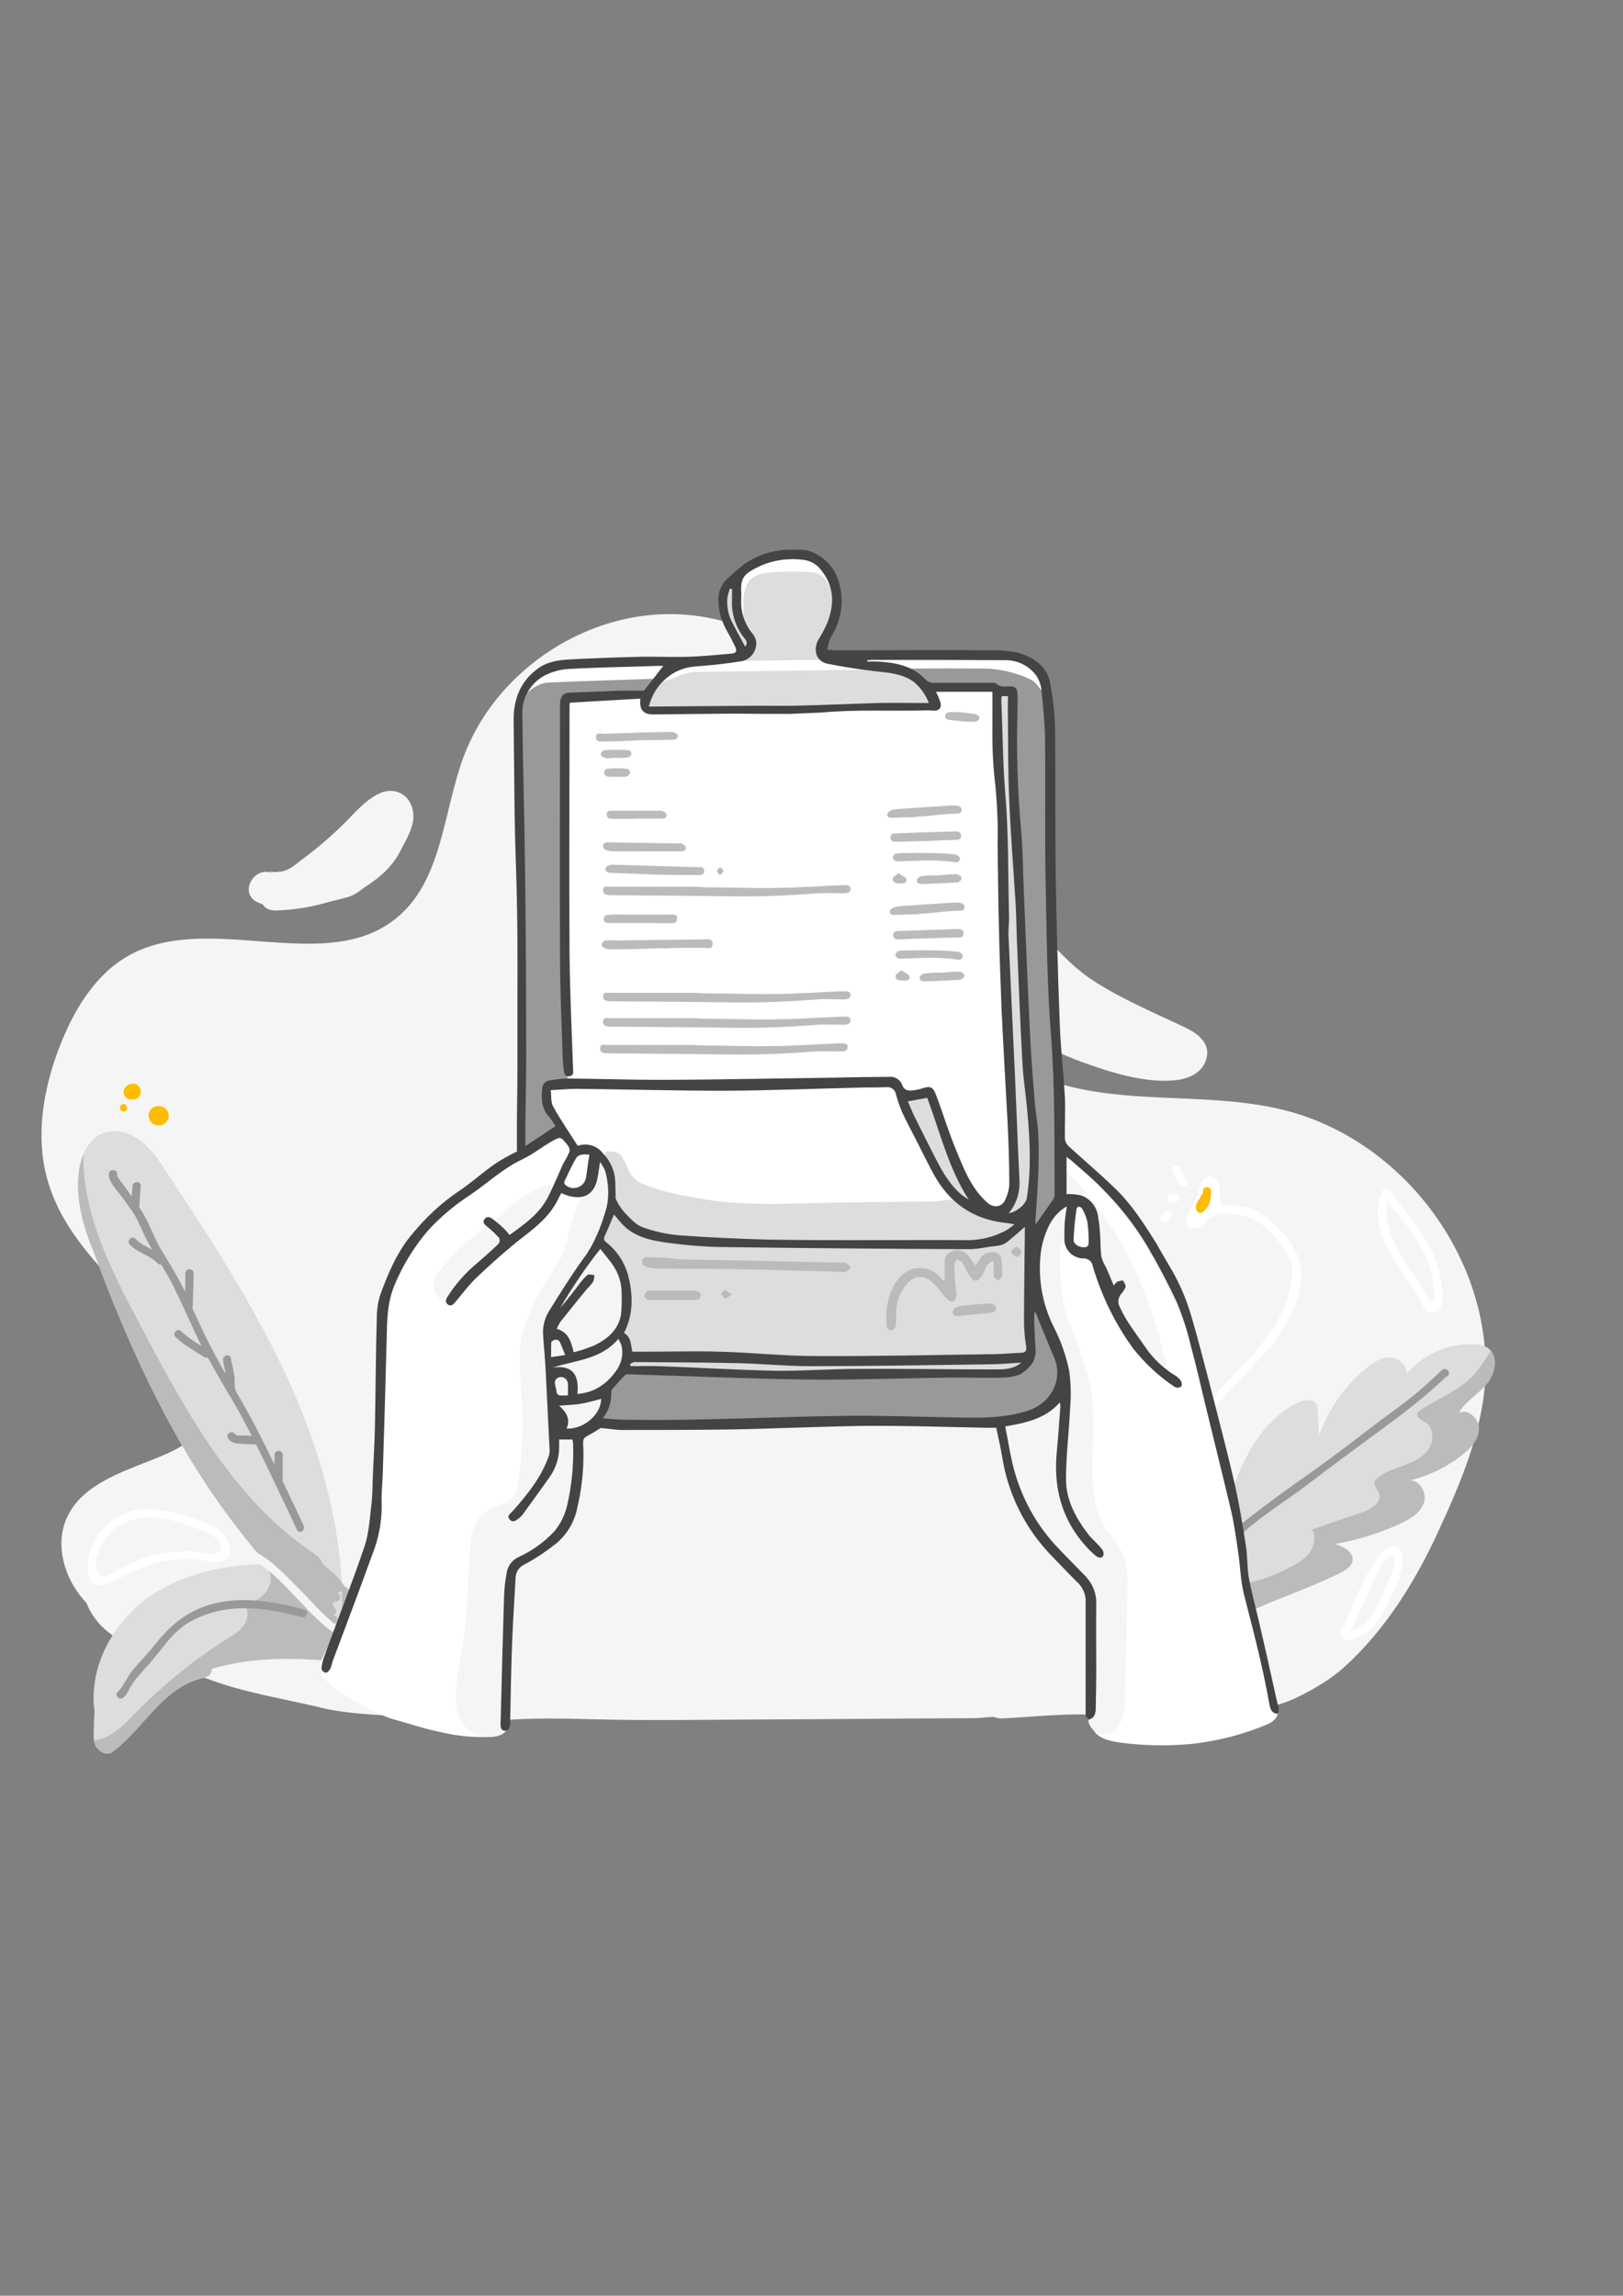 <?xml version="1.0" encoding="utf-8"?>
<!-- Generator: Adobe Illustrator 23.0.4, SVG Export Plug-In . SVG Version: 6.00 Build 0)  -->
<svg version="1.1" id="Layer_1" xmlns="http://www.w3.org/2000/svg" xmlns:xlink="http://www.w3.org/1999/xlink" x="0px" y="0px"
	 viewBox="0 0 595.3 841.9" style="enable-background:new 0 0 595.3 841.9;" xml:space="preserve">
<rect x="0" y="0" width="595.3" height="841.9" fill="#808080" stroke="none"/>
<style type="text/css">
	.st0{fill:#F5F5F5;}
	.st1{fill:#DDDDDD;}
	.st2{fill:#BBBBBB;}
	.st3{fill:#FFBB00;}
	.st4{fill:#999999;}
	.st5{fill:#FFFFFF;}
	.st6{fill-rule:evenodd;clip-rule:evenodd;fill:#FFFFFF;}
	.st7{fill-rule:evenodd;clip-rule:evenodd;fill:#DDDDDD;}
	.st8{fill-rule:evenodd;clip-rule:evenodd;fill:#F5F5F5;}
	.st9{fill-rule:evenodd;clip-rule:evenodd;fill:#999999;}
	.st10{fill-rule:evenodd;clip-rule:evenodd;fill:#BBBBBB;}
	.st11{fill-rule:evenodd;clip-rule:evenodd;fill:#444444;}
</style>
<g>
	<path class="st0" d="M471.4,407.2c-23.7-6-48.8-3-72.8-7.4c-21.5-4-42.7-14.9-54.5-33.4c-16.7-26.1-11.5-60.7-22.8-89.5
		c-11.9-30.3-43.5-51.9-76.1-51.7s-64.1,22.1-75.3,52.7c-7.4,20.2-7.7,45-24.4,58.7c-26,21.4-68.3-2.5-97.9,13.6
		c-12.4,6.8-20.3,19.8-25.5,33c-6.3,16-9.4,34-4.4,50.5c8.3,27.6,36.2,44.3,51.4,68.8c4.1,6.5,7.2,15,3.5,21.7
		c-2.3,4.3-6.9,6.9-11.4,8.9c-13.8,6.1-31,10.1-36.9,24c-4.1,9.7-0.7,21.4,6.2,29.4c0.4,0.4,0.8,0.9,1.2,1.3
		c1.1,2.9,2.8,5.6,5.2,8.2c6.3,6.5,15.1,8.9,22.9,13c5.2,2.7,10.5,4.8,15.9,6.5c13.5,5.2,28.2,7.4,42.3,10.8
		c9.6,2.3,19.8,2.4,29.6,3.3c10.1,0.9,20.1,0.9,30.2,1.2c1.7,0.1,3.3,0.1,5,0.2c11.7-1.1,23.5-0.8,35.2-0.5
		c18.6,0.5,37.3,0.2,55.9,0.1c27.9-0.1,55.7-0.4,83.6-0.5c2.4-0.2,4.7-0.3,7.1-0.5c0.8,0.4,1.7,0.6,2.9,0.6
		c7.7-0.4,15.4-1.1,23.1-1.4c7.8-0.3,15.5,0.4,23.2,0.6c13.9,0.3,28.9,1,42.6-1.6c6.9-1.3,13.2-2.3,19.5-5.4
		c5.9-2.9,12.1-6.5,17-10.9c15.2-13.7,26.2-31.5,34.7-50c8.5-18.3,17.3-39.3,17.3-59.8C545,458.7,513.1,417.8,471.4,407.2z"/>
	<path class="st0" d="M151.4,297.1c-1.2-5.9-6.8-8.7-12.3-6.1c-5.3,2.5-9.1,7.3-13.2,11.3c-4.6,4.5-9.4,8.7-14.6,12.5
		c-2.5,1.8-4.8,4.2-8,4.8c-0.7,0.1-1.4,0.1-2.1,0.2c-1.9,0.1-3.7-0.8-0.9,0.6c-6.9-3.4-12.9,7-6,10.4c0.7,0.3,1.3,0.6,2,0.8
		c0.9,1.4,2.5,2.4,4.8,2.3c6.2-0.2,12.4-1.1,18.3-2.8c3-0.9,6.1-1.4,9-2.4c2.5-0.9,4.2-2.6,6.4-4c5.4-3.6,9.5-7.4,12.4-13.3
		C149.5,307,152.5,302.1,151.4,297.1z"/>
	<path class="st0" d="M435.1,377c-11.3-5.4-22.8-10.2-33.4-16.9c-10.2-6.5-17.7-16-25.6-25.1c-4.8-5.4-14.4-17.6-22.9-11.7
		c-1.9,1.3-2.9,3-3.4,4.9c-6.4,4.4-4.8,12.3-2.8,18.8c1.9,6.3,5.5,10.7,10.4,14.1c3,4.1,6.2,7.9,10,11.3c8.5,7.6,18.4,13,29,16.9
		c10.5,3.8,23,7.9,34.3,6.9c4.8-0.4,10.3-2.6,11.7-7.7C444.2,383,439.7,379.2,435.1,377z"/>
	<path class="st1" d="M423.2,608.5c-2.4-15.6-1.2-31.8,3.4-47c1.7-5.4,3.8-10.6,6.9-15.2c1.5-2.1,3.2-4.1,5.6-5.1
		c3.2-1.3,7.2-0.4,9.5,2.2c2.3,2.6,2.6,6.7,0.9,9.7c2.7-7.6,5.4-15.2,9.5-22.1c4.1-6.9,9.8-13.1,17-16.6c2.2-1.1,5.4-1.6,6.7,0.4
		c0.6,0.8,0.6,1.9,0.7,2.9c0.1,3,0.3,5.9,0.4,8.9c3.3-9.6,9.3-18.2,17.1-24.7c2.5-2.1,5.5-4.1,8.8-4.1s6.7,3,6.1,6.2
		c6-7.3,15.5-11.5,24.9-11c1.7,0.1,3.4,0.3,4.8,1.2c4.2,2.7,3,9.4-0.2,13.2s-7.9,6.3-10.4,10.7c3.4-1.8,7.7,2.2,7.5,6
		c-0.2,3.9-3.1,7-6.2,9.5c-5.9,4.6-12.8,7.9-20.1,9.5c4-1.3,7.4,4.1,6.1,8c-1.3,3.9-5.4,6.2-9.2,7.9c-7.5,3.3-15.4,5.8-23.5,7.2
		c3.1,0.9,6.9,2.9,6.5,6.1c-0.3,2.1-2.4,3.5-4.3,4.4c-17.5,8.8-37.7,13.2-52.4,26.1c-4.3,3.7-8,8.1-13,10.8
		c-1.7,0.9-3.9,1.6-5.4,0.3c-0.8-0.7-1.1-1.9-1.3-3c-0.9-5.2-0.3-10.6,1.6-15.5"/>
	<path class="st2" d="M542.5,524.2c0.2-3.9-4.1-7.8-7.5-6c2.5-4.3,7.2-6.9,10.4-10.7c2.9-3.4,4.1-9,1.5-12.1
		c-2.5,3.4-4.4,7.2-7.6,10.1c-5.3,5-12.4,7.6-18.4,11.7c-0.4,0.3-0.8,0.6-1,1.1c-0.6,1.5,1.5,2.4,2.9,3.3c3.1,1.9,3.3,6.7,1.3,9.7
		s-5.5,4.7-8.9,6c-3.4,1.3-7,2.3-9.8,4.6c-0.6,0.5-1.1,1-1.2,1.8c-0.2,1.4,1.1,2.5,1.6,3.8c1.3,3.3-2.8,6-6.2,7.1
		c-6.1,2.1-12.3,4.2-18.4,6.3c1.5,2.4,1,5.7-0.6,8.1c-1.6,2.4-4.1,4-6.6,5.3c-4.6,2.5-9.4,4.5-14.5,5.8c-4.8,1.3-11,1.5-13.6-2.7
		c-1.3-2.1-1.2-4.7-1.2-7.1c0.2-6.1,0.4-12.2,0.5-18.3c0.1-3.4,0.1-7.1-2.2-9.6c-0.7-0.7-1.5-1.2-2.4-1.6c-0.5,0.1-0.9,0.2-1.4,0.4
		c-2.4,1-4.1,3-5.6,5.1c-3.2,4.6-5.3,9.9-6.9,15.2c-4.7,15.1-5.8,31.3-3.4,47l-2-13.1c-1.9,4.9-2.5,10.3-1.6,15.5
		c0.2,1.1,0.5,2.3,1.3,3c1.4,1.2,3.7,0.6,5.4-0.3c5-2.7,8.7-7.1,13-10.8c14.8-12.9,34.9-17.2,52.4-26.1c1.9-1,4-2.3,4.3-4.4
		c0.4-3.2-3.4-5.2-6.5-6.1c8.1-1.4,16-3.8,23.5-7.2c3.8-1.7,7.8-4,9.2-7.9c1.3-3.9-2.1-9.3-6.1-8c7.3-1.6,14.2-4.9,20.1-9.5
		C539.4,531.2,542.3,528,542.5,524.2z"/>
	<path class="st0" d="M120.6,582.2c-4.3-3.6-8.6-7.5-14.2-9.3c-2.9-1-5.8-2.1-8.9-2.5c-2.9-0.4-5.9-0.3-8.8-0.7
		c-1.7-0.2-1.7,2.5,0,2.7c5.5,0.7,10.4,1,15.7,2.7c5.6,1.8,9.8,5.4,14.3,9C120,585.2,121.9,583.3,120.6,582.2z"/>
	<path class="st3" d="M51.6,399.8c0-0.1-0.1-0.3-0.1-0.4c-0.2-0.8-1-1.7-1.9-1.9c-0.9-0.1-1.7-0.1-2.5,0.3c-0.6,0.3-1,0.8-1.4,1.3
		c-0.8,1.2-0.3,3,1,3.7c0.6,0.3,1.2,0.4,1.7,0.3c0.4,0.1,0.9,0.1,1.2,0C51.2,402.6,51.8,401.3,51.6,399.8z"/>
	<path class="st3" d="M45.3,404.9c-1.7,0-1.7,2.7,0,2.7S47,404.9,45.3,404.9z"/>
	<path class="st3" d="M58.3,405.6H58c-1.9,0-3.6,1.7-3.5,3.6s1.6,3.5,3.6,3.5h0.3c1.9,0,3.6-1.7,3.5-3.6S60.3,405.6,58.3,405.6z"/>
	<path class="st1" d="M133.5,588.3c-5.5-6-12.3-11.4-20.4-13.1c-19.5-4.1-45.9-0.2-61.3,12.6c-9.6,8-16.5,19.6-17.4,32.2
		c-0.2,2.6-0.1,5.2,0.3,7.7c-0.2,2-0.3,4.1-0.3,6.2c-0.1,3.5-0.4,6.7,3.1,8.7c1,0.6,2.6,0.7,3.6,0c11.9-8.8,18.5-24.1,34-27.4
		c1.8-0.4,2.5-1.7,2.5-3.1c16.4-5.1,35.1-4.1,52.6-2C145.6,611.9,139.8,595.3,133.5,588.3z"/>
	<path class="st4" d="M531.4,503.3c0-0.1,0-0.1,0-0.2c-0.3-1.1-1.7-1.4-2.5-0.7c-4.2,4-8.3,7.8-13,11.4c-4.1,3.2-8.5,6.2-12.6,9.4
		c-9,7-18.3,13.9-27.7,20.5c-8.4,5.9-16.3,11.9-24.3,18.4c-4.2,3.5-8.3,7.1-11.8,11.2c-2.3,2.7-6,6.5-6.6,10.1
		c-0.3,1.9,2.6,2.7,2.9,0.8c0.8-4.5,6.2-9.4,9.3-12.5c3.6-3.7,7.6-6.8,11.5-10.2c7.9-6.9,16.8-12.2,25-18.6
		c8.6-6.6,17.4-13,26.1-19.4c8-5.9,15.7-11.8,22.8-18.7C531.2,504.7,531.6,504.1,531.4,503.3z"/>
	<path class="st2" d="M130.1,610c15.5,1.9,9.7-14.8,3.4-21.7c-5.5-6-12.3-11.4-20.4-13.1c-4.6-1-9.7-1.5-14.8-1.5
		c0.1,1.3,0.8,3,1,5.2c0.3,4.6-6.1,10.7-11.1,8.3c2.7,1.3,3.2,5.2,1.8,7.9c-1.4,2.7-4.1,4.3-6.7,5.9c-12.2,7.7-23.6,16.9-33.7,27.3
		c-4.3,4.4-9,9.3-15,9.9c0.3,1.7,1,3.2,3,4.3c1,0.6,2.6,0.7,3.6,0c11.9-8.8,18.5-24.1,34-27.4c1.8-0.4,2.5-1.7,2.5-3.1
		C94,607,112.7,607.9,130.1,610z"/>
	<path class="st1" d="M34.5,459.5c-3.9-9.4-6.8-19.5-5.6-29.6c0.7-5.2,2.7-10.8,7.2-13.5c4-2.5,9.3-1.8,13.4,0.6s7.1,6.1,9.7,10
		c17.2,26,34.4,52.1,47.2,80.5c7.8,17.4,13.8,35.6,16.9,54.4c1.6,9.5,2.4,19.1,2.2,28.7c-0.1,7.8,0.4,10.9-5.8,5.9
		c-11.6-9.2-22.9-23.8-32.1-35.5c-11.2-14.3-20.7-29.8-29-45.9C49.3,497.1,41.5,478.4,34.5,459.5z"/>
	<path class="st2" d="M125.6,597.8c-1.2-0.7-2.3-1.5-3.4-2.3c1.7-0.1,2.3-2.7,0.5-2.9c-0.2,0-0.4-0.1-0.6-0.2c0.9-0.2,1.6-1.2,1-2.2
		c-0.4-0.7-0.8-1.3-1.3-2c0.4-0.2,0.8-0.6,0.9-1c1.3,0.6,2.9-1.2,1.7-2.4c-0.2-0.2-0.4-0.4-0.6-0.6c0.3-0.1,0.5-0.3,0.7-0.5
		c1.1,0.3,2.5-0.9,1.7-2.2c-2-3.3-5.1-5.6-8-8.1c0-0.2-0.1-0.5-0.2-0.7c-0.7-1.5-2.2-2.5-3.6-3.5c-27.8-19-45.1-49.4-60.8-79.2
		c-10.7-20.2-23.6-43.3-23-66.8c-0.9,2.1-1.4,4.4-1.7,6.7c-1.2,10.1,1.7,20.2,5.6,29.6c7,18.9,14.8,37.6,24.1,55.6
		c8.3,16.1,17.8,31.6,29,45.9c2.5,3.2,5.1,6.5,7.9,9.9c0.3,0.2,0.6,0.3,0.9,0.5c2.6,5.5,7.6,10.6,11.9,14.7c5,4.7,10,10.9,15.9,14.3
		C125.8,601.3,127.3,598.7,125.6,597.8z"/>
	<path class="st4" d="M111.5,590.2c-13.3-3.5-27.8-5.8-40.6,0.7c-6.4,3.3-10.4,7.6-14.9,13.2c-2.4,3-5.1,5.7-7.5,8.6
		c-1.9,2.3-3.2,5.8-5.3,7.7c-1.4,1.3,0.7,3.4,2.1,2.1c1.5-1.3,2.2-3.4,3.3-5.1c2-2.9,4.5-5.3,6.8-8c4.5-5.2,8.1-11.2,14.2-14.6
		c13.2-7.3,27-5.5,41-1.8C112.6,593.6,113.4,590.7,111.5,590.2z"/>
	<path class="st4" d="M111.4,559.5c-2.6-5.4-5.1-10.9-7.7-16.3c0-0.1,0-0.2,0-0.3v-9.4c0-1.9-3-1.9-3,0v3.6c-2.3-4.7-4.6-9.4-7-14
		c-2.2-4.2-4.5-8.3-6.9-12.4c0-0.1-0.1-0.3-0.2-0.4c-0.8-1.3-0.4-3.8-0.6-5.4c-0.3-2.3-0.9-4.5-1.3-6.8c-0.4-1.9-3.2-1.1-2.9,0.8
		c0.3,1.7,0.7,3.3,1,5c-2.5-4.3-4.9-8.7-7.1-13.2c-1.8-3.7-3.5-7.4-5.2-11.1c0.1-0.2,0.2-0.4,0.2-0.7c0.1-4,0.3-8,0.3-12
		c0-1.9-3-1.9-3,0c0,2.3,0,4.6-0.1,6.9c-2.6-5.5-5.8-10.5-8.9-15.7c-2.8-4.7-4.4-10.1-7.5-14.7c-0.1-0.2-0.3-0.4-0.4-0.6
		c0-0.1,0-0.1,0-0.2c0.1-2.6,0.3-5.1,0.5-7.7c0.2-1.9-2.8-1.9-3,0c-0.1,1.3-0.2,2.6-0.3,3.9c-0.7-0.9-1.4-1.9-2-2.9
		c-0.6-0.8-3.6-4.5-3.4-5c0.6-1.8-2.3-2.6-2.9-0.8c-0.9,2.8,3.8,7.4,5.2,9.5c1.8,2.6,3.8,5,5.2,7.8c1.2,2.5,2.3,5.1,3.6,7.6
		c0.6,1.1,1.2,2.2,1.8,3.3c-2.2-1.2-4.4-2.2-6.1-4c-1.3-1.4-3.4,0.7-2.1,2.1c2.9,3.1,7.4,3.9,10.2,6.9c0.4,0.4,0.9,0.5,1.3,0.4
		c1.4,2.3,2.8,4.6,4,7c3,5.9,5.7,12.1,8.5,18.1c0.8,1.6,1.5,3.2,2.3,4.8c-2.6-1.6-5.3-3.3-7.4-5.4c-1.4-1.4-3.5,0.8-2.1,2.1
		c3,3,7,5.1,10.5,7.4c0.5,0.3,0.9,0.3,1.3,0.1c2.5,4.6,5.2,9.2,7.8,13.7c0,0,0,0.1,0.1,0.1l0.1,0.1c2.1,3.6,4.2,7.2,6.1,11
		c0.7,1.3,1.4,2.6,2,3.9c-1-0.1-2-0.2-3-0.2c-0.8,0-2.6,0.3-3.1-0.5c-1.1-1.6-3.6-0.1-2.6,1.5c0.9,1.4,2.3,1.9,4,2
		c2.1,0.2,4.2,0.2,6.3,0.3c5.2,10.3,10,20.8,15,31.2C109.6,562.8,112.2,561.3,111.4,559.5z"/>
	<path class="st5" d="M475.7,460c-2.5-5.7-7.9-11.4-13-14.8c-4.7-3.1-9.6-3.2-15-3.2c0-0.1,0.1-0.2,0.1-0.3c0.2-1.2-0.3-2.5-0.5-3.7
		c0,0,0,0,0-0.1s0-0.1,0-0.2c0.2-2.2,0-5.2-2.3-6.2s-3.9,1-4.6,2.9c-0.7,2-0.9,4-2,5.8c-1,1.7-1.8,3.1-2.6,4.9
		c-0.8,1.8-1.2,4.1,0.9,5.2c3,1.4,5.2-1.8,7.3-3.9c0.5,0.1,1.1-0.1,1.5-0.6c0.2-0.3,0.4-0.5,0.6-0.8c0,0,0,0,0.1,0
		c7.2,0,12.8,0.4,18.3,5.5c2.5,2.3,5,5.1,6.9,8c3,4.6,2.9,8.5,1.8,13.8c-3,14.7-14.6,25.5-24.5,35.9c-9.4,10-18.5,19.6-25,31.8
		c-2.4,4.6-4.6,10.2-4.4,15.5c0.1,3.7,0.4,7.4,0.4,11.1c0,3.8,0.8,7.4,0.1,11.2c-0.4,1.9,2.5,2.7,2.9,0.8c1.5-7.4-0.4-15.5-0.4-23.1
		c0-7.9,4.6-14.1,8.1-20.8c4-7.6,10.4-13.6,16.2-19.9c5.5-6,11.1-12,16.7-17.9C471.3,488.4,481,472,475.7,460z"/>
	<path class="st3" d="M441.2,436.8c0,0.4,0,0.7,0,1.1c-0.6,0.2-0.9,0.8-1,1.4c-1,1.3-2,2.7-1.4,4.4c0.3,0.8,1.4,1.5,2.2,0.9
		c2.7-1.9,3.2-4.7,3.2-7.8C444.2,434.9,441.2,434.9,441.2,436.8z"/>
	<path class="st5" d="M506.1,570.2c-5.9,7.4-9.5,17.5-13.1,26.1c-0.2,0.1-0.4,0.2-0.5,0.2c-0.4,0.2-0.8,0.8-0.7,1.3
		c0.4,7.9,10,0.8,12.4-1.8c3.1-3.3,4.7-8.1,6.8-12c1.9-3.6,3.2-7.6,3.4-11.6C514.6,565.6,509.8,565.5,506.1,570.2z M506.8,585.1
		c-1.2,2.2-2,4.7-3.3,6.8c-2.2,3.4-5.4,5.3-8.9,6.9c0.3-0.1,0.4-0.3,0.6-0.5c0.2-0.1,0.4-0.3,0.5-0.6c2-4.7,4.3-9.4,6.5-14.1
		c1.1-2.3,5.4-13.9,8.6-13.1C513.8,571.3,507.6,583.5,506.8,585.1z"/>
	<path class="st5" d="M83.7,565.5c-2-4.7-6.9-6.9-11.5-8.2c-0.2,0-0.3-0.1-0.4-0.1c-10.5-3.7-22.1-6.7-31.6,1.2
		c-4.5,3.7-7.5,9.2-8,15.1c-0.4,4.1,0.8,8.4,5.7,7.7c2.9-0.4,5.8-2.5,8.4-3.7c3.9-1.8,7.6-3.5,11.8-4.5c4.5-1,9-1.4,13.6-1.2
		c3.2,0.2,6.1,1.6,9.2,0.8C84.7,571.7,85.3,569.1,83.7,565.5z M80.5,568.8c-1.8,2.4-7.9,0.1-10.7,0.1c-4.8,0.1-8.8,0.3-13.4,1.4
		c-4.2,1-7.8,2.8-11.7,4.6c-1.3,0.6-5.3,3.4-6.6,3.2c-2.5-0.5-3.2-3.8-2.8-5.7c0.2-1,0.5-2,0.8-3c1.7-4.9,5.3-9.2,10.2-11.2
		c9.7-4,18.6-0.3,27.7,3c0.2,0.1,0.3,0.1,0.5,0.1C78.2,562.9,82.8,565.8,80.5,568.8z"/>
	<path class="st5" d="M526.5,461.9c-3.7-9.6-10.8-16.3-16.2-24.8c-0.2-0.3-0.4-0.5-0.7-0.6c-0.6-0.8-1.9-1.1-2.4,0.1
		c-3.8,8.4-1.2,16.3,3.2,24c2.8,4.9,6.5,9.3,9.3,14.2c1.1,2,3,7,6.1,6.6C532.1,480.7,527.6,464.7,526.5,461.9z M525.4,477.6
		c-1.1,0.3-4.8-7.3-5.3-8c-2.4-3.5-5-6.8-7-10.5c-3.1-5.8-5.7-12.2-4-18.6c3.3,4.7,7.4,8.9,10.3,13.9c2.1,3.5,4.3,7.3,5.3,11.3
		C524.9,466.8,527.3,477.2,525.4,477.6z"/>
	<path class="st0" d="M126.7,598.3c-0.8,0.5-7.8-6.1-8.6-6.9c-2.8-2.7-5.4-5.8-8.2-8.5c-6-6-11.1-11.7-18.9-15.2
		c-1.7-0.8-3.3,1.8-1.5,2.6c15,6.8,22.5,23,36.7,30.9c0.5,0.3,1.1,0.3,1.5,0c0.2-0.1,0.3-0.2,0.5-0.3
		C129.8,599.8,128.3,597.2,126.7,598.3z"/>
	<path class="st5" d="M435.5,433c-0.5-0.8-1.1-1.5-1.6-2.3c-0.5-0.7-0.7-1.6-1.1-2.4c-0.3-0.7-1.4-0.9-2.1-0.5
		c-0.8,0.4-0.9,1.3-0.5,2.1c0.4,0.8,0.6,1.7,1.1,2.4c0.5,0.8,1.1,1.5,1.6,2.3C433.9,436.2,436.5,434.7,435.5,433z"/>
	<path class="st5" d="M432.6,438.8c-0.2-0.8-1.1-1.2-1.8-1c-0.6,0.1-1.1,0.2-1.7,0.3c-0.8,0.2-1.2,1.1-1,1.8c0.2,0.8,1.1,1.2,1.8,1
		c0.6-0.1,1.1-0.2,1.7-0.3C432.4,440.5,432.8,439.5,432.6,438.8z"/>
	<path class="st5" d="M429.5,444.3c-0.5-0.5-1.6-0.6-2.1,0s-0.9,1.1-1.4,1.7s-0.6,1.5,0,2.1c0.5,0.5,1.6,0.6,2.1,0s0.9-1.1,1.4-1.7
		S430.1,444.9,429.5,444.3z"/>
</g>
<g>
	<g>
		<path class="st6" d="M465.8,620.1c-2.4-6.8-3.6-14-5.3-21c-1.7-7-3.9-13.5-4.9-20.4c-0.9-6.9-0.9-14.4-1.6-21.5c0-0.1,0-0.3,0-0.4
			c0,0,0-0.1,0-0.2c-0.9-9.9-5.7-19.2-7.7-28.9c-2.2-10.8-4.9-21.4-8.2-31.8c-1.2-6.7-5.2-13.1-7.8-19.2c-2.8-6.3-6.3-12.4-9.5-18.5
			c-3.4-6.4-8.3-11.9-12.7-17.6c-4.7-6.4-10-12.2-16-17.4c-0.4-0.3-0.9-0.6-1.5-0.7c-0.3-0.5-0.5-1.1-0.7-1.6
			c-0.8-3.3-1.1-6.7-1.2-10.1c-0.2-6.6,0.2-13.2-0.3-19.8c-1.1-12.6-1.6-25.3-1.4-38c0.3-11.4-0.6-22.7-0.2-34
			c0.3-11.2,0-22.4-1-33.5c0.6-9.8,0-19.7-1.7-29.4c-1.5-8.8-6.5-13.2-15.2-14.3c-6.9-0.8-13.9-1.1-20.8-1
			c-6.5,0.1-12.9,0.2-19.4,0.4c-4.7,0.4-9.3,0.8-14,1c-2.8,0.1-11.7,0.6-13-3.1l-0.3-0.1c0-0.4,0-0.7,0.1-1.1v-0.4
			c1-6.3,5.3-12.2,4.6-19.1c-0.7-7.7-6.6-13.9-14.2-15c-11.6-1.6-26.9,6.5-26.1,20.1c0.2,3.9,1.6,5.9,3.5,9.1c1.1,1.6,2,3.4,2.6,5.3
			c2.3,3-3.8,3.6-6,3.8c-5,0.7-10,1.1-15,1.3c-3.1,0-6.1-0.2-9.2-0.4c-2.1,0.1-4.1,0.1-6.2,0.1c-8.6-0.1-17.2,0.2-25.7,1
			c-5.9,0.5-12.7,2.1-15.5,7.6c-4.9,9.8-3.8,21.6-4,32.2c-0.3,11.6,0.4,23.4,0.9,35.1c0,0.3,0,0.6,0,0.9c0,0.2,0,0.5,0,0.7v1
			c0,0.3,0.1,0.6,0.1,0.8c0.2,6.3,0,12.6-0.6,18.8c-0.6,7.8-0.7,15.7-0.3,23.5c0.5,9.2,0.5,18.4,0,27.6c-0.5,9.7,1.8,20.4-0.4,29.9
			c-0.1,0.2-0.1,0.5-0.1,0.7v0.2c0,0.3,0,0.6,0,0.8c-3.1,3.4-9.3,6.8-11.9,8.9c-4.9,3.9-9.6,7.6-14.3,11.9
			c-8.2,7.6-14.9,15.1-19.6,25.3c-5,10.9-4.5,21.9-4.9,33.6c-0.2,7.7-0.8,15.3-1,23c-0.1,4.1-0.6,8.1-1,12.1c-0.4,3.8,1,8.5,0,12.1
			c-1.9,7.8-2.7,15.8-4.9,23.6c-2.3,8.2-6.1,15.8-8.8,23.8c-1.9,5.5-9.1,12.6-4.7,17.7c4.7,5.4,18.7,13,25.5,15
			c9.7,2.7,10.5,3.3,19.6,5.2c4.5,0.9,9.1,1.4,13.8,1.3c1.9,0,4.9,0,6.5-1.2c2.9-2.1,1.4-6.2,1.1-8.6c-0.7-4.4-1.1-8.9-1.1-13.4
			c0.2-6.3,0.2-12.7,0.4-19c-0.3-4.2-0.1-8.4,0.5-12.6c0.2-5.9,1.8-9.2,7.4-11.9c2.6-1.2,5.1-2.7,7.4-4.3c4.1-3.3,6.9-7.8,8.2-12.9
			c1.2-1.9,1.9-4,1.9-6.3c0-1.6,0.8-17.8,1.3-19.4c0.6-2.2,0.4-1.5,2.3-2.8c2.3-1.5,4.7-2.9,7.2-4c1.8-0.5,7.3,0.6,9.8,0.7
			c5.4,0.3,10.7,0.2,16.1,0.2c19,0,38.1-0.4,57.1-1c9.8-0.3,19.6,1.1,29.2,0.7c10.1-0.4,20.2-0.7,30.3-1.2h0.1
			c3.6,0.6,4.3,11.6,4.8,14.2c1,4.8,2.5,9.5,4.5,14c3.8,8.6,9.7,14.7,15.8,21.6c6.5,7.3,10.5,14.3,10.9,24.5s0,17.4-0.3,27.7
			c-0.4,2.5-0.2,5.1,0.5,7.5c0.6,6.4,3.8,8.4,10.9,9.5c8.9,1.2,17.9,1.4,26.9,0.5c9.6-1.1,18.9-3.5,27.8-7.3
			c2.6-1.3,3.5-2.8,3.6-4.6C467.9,625.2,466.8,622.7,465.8,620.1z"/>
		<path class="st7" d="M377.2,445.2c-0.3-1.1-0.2-2.3,0.4-3.3c1-2,2.4-4,2.4-6c-0.2-9.5-0.8-18.9-1.3-28.3c-0.3-4.1-0.4-4.8-0.7-8.9
			c-0.5-1.4-0.8-2.8-1-4.2c-1.6-12.2-2.5-24.5-2.7-36.8c-0.4-12.2,0.2-24.5-0.8-36.6c-0.9-12.1-2.2-24.5-2.5-36.8
			c-0.2-6.1-0.2-12.3,0.1-18.5c0.1-2,0.2-3.9,0.5-5.9c0.3-2.5,0.6-3-1.4-4.9c-1-1.3-2.6-1.9-4.2-1.6c0,0.9,0.1,1.8,0.2,2.6
			c0.3,2.8,0,7.1,0,9.9c0.4,16.6,1.6,31.7,2.2,48.3c0.3,9.4-0.6,19.7,0.1,29.1c0.5,6.9,1.1,14.7,1.4,21.5
			c0.3,10.6,1.3,21.2,1.4,31.8c0,4.5,1,14.5,1.2,19c0.3,5.8,0.1,6.1,0,11.9c0,1,0,1.8,0,2.6c0.4,2.4,0.3,4.9-0.3,7.3
			c-0.1,1.2-0.3,2.3-0.8,3.5c-2,5.1-7.8,4.3-11.3,1.1c-4.9-2.7-7.2-8.9-9-13.9c-1.5-4.2-3.3-8.3-4.9-12.5c0-0.1-0.1-0.2-0.1-0.3
			s-0.1,0,0-0.1c-0.5-1.2-0.9-2.5-1.2-3.8c-0.1-0.1-0.2-0.3-0.3-0.4c-0.7-2.8-1.3-5.6-1.6-8.5c-2.2-3.3-6.3-1-9.7,0
			c-1.5,1-1.2,1.6-1,3.3c0.5,1.2,1,2.4,1.6,3.6c3.8,10.3,10.6,21.2,17.8,30.2c-0.9,0-8,1-8.8,1c-14.9,0.2-29.9,0.2-44.8,0.6
			c-13.7,0.4-27.4,0.8-41-1.6c-7.2-1.3-14.4-2.5-21.2-5.4c-2.3-0.8-4.2-2.6-5.2-4.9c-0.7-1.5-1.4-3.1-2.3-4.5
			c-0.7-1.5-2.2-2.5-3.9-2.5c-0.5,0-1,0-1.5-0.1l0,0c-0.3,0-0.6,0.1-0.8,0.4c-0.1,0.1-0.2,0.3-0.3,0.4c0,0.2,0,0.4,0,0.6
			c1.1,1.9,1.9,3.9,2.5,6.1c1,4,1.1,8.2,0.5,12.3c-1,5.1-6.9,9.8-4,14.7c2,3.3,7.1,8.9,8.5,12.5c1.3,3.1,1.8,6.5,1.4,9.8
			c-0.1,4.1-3.3,7.3-2.2,11.2c0.7,2.7,2,4,2.2,7.3c0,1.2-0.2,2.4-0.6,3.6c1,0.5,2.1,0.9,3.3,1.2c2.6-0.3,5.2-0.4,7.9-0.2
			c8.8,0.1,17.7,0.7,26.6,1.3c18.5,1.3,47.8,0.7,71.4,0.1c6.8-0.2,14.5,0.3,21.4,0.3s6.4-0.2,11-0.4c3.3-0.2,6-2.9,6.1-6.3
			c0-15.7,0-31.3,0-47C378,448.4,377.7,446.8,377.2,445.2z"/>
		<path class="st8" d="M229.1,501.4c1-2.5,0.9-5.2-0.3-7.6c-1.1-2.1-2-3.6-1.3-6c0.5-1.9,1.6-3.3,2-5.3c0.5-2.4,0.6-4.9,0.3-7.4
			c-0.5-4.5-1.9-8.9-4.3-12.8c-1.5-2.4-4-4.4-4.7-7.2c-0.8-3.1,0.8-6.5,1.5-9.5c1.3-4.5,1.8-9.3,1.2-14c-0.6-3.9-3.3-6-4.2-9.5
			c-1.5,0.5-2.3,2.1-2.5,4.7c-0.3,4.1,0,8.3-3.3,11.7c-1,1.4-1.8,3-2.2,4.8c-1.1,3.5-2.3,7.1-3.1,10.7c-0.8,4.2-2.6,8.1-5,11.5
			c-4.1,5.9-7.5,12.2-10.1,18.9c-1.2,2.6-1.9,5.4-2.2,8.3c-0.3,5.6-0.3,11.2,0.2,16.8c1,11.9,0.5,23.9-1.3,35.7
			c-0.5,3.2-2.8,5.8-6,6.5c-6.7,1.9-10.3,6.3-11,12.7c-0.9,8.5-1.1,17-1.7,25.5c-0.3,5.2-0.9,10.4-1.7,15.5c-1.2,6.6-2.7,13.2-2,20
			c0.3,2.4,1,4.7,2.3,6.7c3,4.7,13,6.9,16.2,2.3c0.2-0.3,0.3-0.5,0.4-0.8v-0.5c-0.6-1.2-1-2.4-1.3-3.7c-0.6-4.9-0.7-9.9-0.4-14.8
			c0-0.1,0-0.2,0.1-0.4c-0.2-8.5,0.4-17.1,0.5-25.6c0-4.4-0.2-10.3,1.9-14.3v-0.2c0-0.1,0.1-0.2,0.3-0.4c0.4-0.6,0.8-1.1,1.3-1.6
			c2.6-2.4,6.5-3.7,9.4-5.7c3.3-2.2,6.1-5,8.3-8.3c0.5-1.4,0.9-2.7,1.3-4.1c1.7-6.4,2.8-13,3.3-19.6c0-2.9-0.2-5.8-0.6-8.7
			c-0.1-0.5,0.3-1,0.8-1c0.2,0,0.3,0,0.5,0.1l0.5-0.1c3.2-0.9,6.1-2.8,8.2-5.4c0.1-0.1,0.2-0.2,0.3-0.4s0.3-0.5,0.4-0.7v-0.1
			c1.2-5.4,2.5-9.4,6.5-13c0.6-1.2,1.1-2.4,1.5-3.6C229.1,501.4,229.1,501.4,229.1,501.4z"/>
		<path class="st0" d="M406.8,562.2c-1.9-2.2-3.2-4.7-4-7.5c-2.6-8.2-2.1-16.5-1.9-24.8c0.4-6.2,0.2-12.4-0.4-18.6
			c-0.8-5.5-2.9-10.9-4.5-16.3c-1.8-6-5.1-11.4-6-17.9c-1-6.2-1.4-12.6-1.2-18.9c0.2-2.8,2-4.2,2.8-7.8c0.5-1.3,0.7-2.6,0.7-3.9
			c-0.2-1.6,0.1-5.2-1.5-5.4c-2.5-0.3-6.3,3.4-7.5,5.6c-0.9,1.7-1.5,3.5-1.9,5.3c-1.5,7.8-3.3,14.9-1.6,22.7
			c0.9,4.2,3.3,9.2,4.7,13.3c1.6,5,3.8,9.9,5.6,14.9c0.1,0.1,0.2,0.3,0.2,0.4v0.3c0,0.2,0.2,0.4,0.2,0.6c0.3,0.8,0.2,1.1-0.1,1.1
			c-0.1,2-0.7,3.9-1.8,5.6c-1.4,2.8-3.6,5.1-6.3,6.5c-1.4,0.7-2.9,1.3-4.4,1.6c-1,0.4-2.1,0.7-3.3,0.7c-1,0.2-2,0.4-3,0.7l-0.4,0.1
			c-1.1,0.4-2.2,1-3.2,1.8l0,0c0.4,3.9,1.5,10.5,2.3,14.3c0.6,3.1,1.5,6.1,2.7,9c0.3,0.9,0.6,1.7,1,2.6c0.9,2.2,2.3,4.3,3.3,6.5
			c3.1,7.1,7.8,13.3,13.7,18.1c2.5,1.8,4.7,3.9,6.7,6.3c1.9,3,3.1,6.4,3.3,9.9c0.2,4.7,0,9.5-0.5,14.2c-0.3,5.6,0.1,11.2,0,16.9
			c-0.1,3.6-1.3,7.4-1.3,11.1c0.1,0.3,0.2,0.7,0.3,1c1.5,4.2,7.7,5.3,10.2,1.6c1.6-2.2,2.6-4.8,2.9-7.5c0.5-15.4,0.6-30.8,1-46.1
			C413.8,573.6,411.4,567.1,406.8,562.2z"/>
		<path class="st7" d="M248.8,260.5c1.7,0,3.3-0.7,3.9-0.3c7.6,0.6,15.2,0.6,22.8,0.1c8.3-0.7,16.3,0.4,24.6,0.2
			c8.7-0.2,17.3-1,25.9-1.4c4.1-0.2,8.2,0,12.2-0.3c0.5,0,2.1,0,2.6,0c0.4-0.5,0.6-1,0.7-1.6c0-2.8-2.4-5-4.5-6.8
			c-3.9-3.4-8.9-5.1-14-4.9c-22.5,0.3-45,0.6-67.4,0.9c-2,0-4,0.4-5.8,1.1c-1.8,0.9-3.7,1.6-5.7,2.1c-2.2,0.4-4.1,1.6-5.4,3.4
			c-1.6,2.8-2.1,7.6,1.1,7.4c1.1,0,3.4,0.2,4.5,0C245.9,260.4,247.4,260.4,248.8,260.5z"/>
		<path class="st7" d="M303.4,232c4.5-4.9,4.2-14.4-1.6-20.5c-1.6-1.6-4.4-1.8-6.5-1.8c-4.5-0.2-9-0.1-13.5,0.3
			c-6,0.6-9,3.3-9.1,10.6v5.2l0,0c0.2,0.8-0.2,1.6-0.9,1.9c-1.4,0.5-1.9-1.2-1.6-2.3l0,0c-0.4-1.7-0.5-3.4-0.5-5.1
			c0-1.3,0.6-3.7-0.2-4.7c-0.5-0.6-0.7-1-1.3-0.9c-0.7,0.3-1.3,1-1.5,1.7c-1.5,5.7-0.3,11.7,3.4,16.3c0.4,0.6,0.6,1.3,0.9,1.9
			c1.5,2.4,0.6,2.9,3.3,2.8c1.1,0.2,1.4,2.1-1.2,2.9c-2.1,0-4.2,0.1-6.3,0.3h-0.4h-0.2h-0.3c-0.1,0.1-0.2,0.3-0.3,0.4
			c-0.1,0.3-0.1,0.7,0.1,1l0.3,0.2c0,0,0,0.1,0.1,0.1c0.2,0.1,0.4,0.2,0.7,0.2l35.5-0.6c0.3,0,0.7-0.2,0.9-0.5
			c0.1-0.2,0.1-0.5,0-0.8c-1.6-0.3-2.2-0.8-2.6-3.6c0.2-0.6,0.4-1.2,0.5-1.8C301.3,235.1,303.1,232.4,303.4,232z"/>
		<path class="st8" d="M427.9,499.9c-0.6-1.6-1.1-3.2-1.5-4.8c-2-8.5-4.8-16.9-8.2-25c-6.6-15.8-16.2-30.1-28.4-42.1
			c-0.8,0.2,0,2.2-0.5,2.8c-0.4,1.6-0.4,3.3,0,4.9c0.3,0.8,0.7,1.6,1.1,2.3c0.2,0.1,0.4,0.3,0.6,0.4c11,1.6,11.3,11.8,10.8,21.2
			c0.9,3.7,2.1,7.4,3.7,10.8c3,6.2,5.7,12.6,8.7,18.9c3.2,4.2,6.2,9.4,10.3,12.6c0.8,0.4,1.7,0.5,2.6,0.4
			C427.5,501.6,427.8,500.8,427.9,499.9z"/>
		<path class="st8" d="M199.9,434.7c-5.7,2.4-11,5.9-15.5,10.2c-2.1,2-4.3,3.9-6.7,5.6c-6.5,4.5-12.2,10-17,16.3
			c-2,2.4-2.2,5.8-0.5,8.3c1.1,1.6,2.5,0.8,3.7,0.5h0.1c0.7-0.5,1.3-1,1.8-1.6c0.2-0.2,0.4-0.4,0.6-0.7c0-0.1,0.1-0.2,0.2-0.2
			c2.2-2.8,4.5-5.5,7.1-8c1.2-1.5,2.6-2.8,4.2-3.8c0.3-0.3,0.6-0.5,0.9-0.8c2.6-2.5,6.1-4.3,8.9-6.5c1.5-1.1,2.9-2.3,4.3-3.5
			c2.5-2.3,4.9-4.8,7.1-7.4c2-2,3.3-4.5,3.9-7.2c-0.2-0.4-0.4-0.8-0.8-1.1C201.6,434.6,200.7,434.6,199.9,434.7z"/>
		<path class="st7" d="M199.8,418.8c1.5-1.7,3.9-2.4,6.1-1.6l-5.9,2.2L199.8,418.8z"/>
		<path class="st9" d="M389.1,500.7c-0.9-3.7-1.6-3.8-2.6-7.5c-0.5-1.8-2.8-5.3-3.5-7.1c-1.1-2.9-1.6-6-4.3-6
			c-0.4,0.7-0.8,1.4-1,2.1c0.1,3.8-0.2,8.8-0.1,12.5c0.2,1.1,0.4,2.2,0.5,3.3c0.2,0.9,0.3,1.7,0,1.6c0,0.3-0.1,0.6-0.3,0.9
			c-1,2.4-3.9,3.4-7.1,3.8c-1.9,0.6-3.8,0.8-5.7,0.6c-21.8-0.4-43.7,0-65.4-0.2c-13.3-0.1-26.6,0-39.9,0c-3.3,0-6.6-0.2-10-0.3
			c-5.9-0.3-11.8-0.8-17.7-0.9c-4.9,0-7.7,2.7-9,7.5c-0.8,3.3,1.5,3.6-1.3,6c-1.4,1.2-3.3,1.8-2.8,3.7s1,1.4,2.8,1.6
			c1.6,0.2,3.3,0.2,4.9,0.2c9.9-0.4,17.7,0.8,27.7,0.5c15.8-0.4,34.6-1.2,50.3-1.6c12.8-0.3,20.1,0.7,32.9,0.2
			c1.9-0.1,3.8,0,5.7,0.2c3.4,1,10.9-0.9,14.4-0.2c5.5,0.4,11.1,0.1,16.5-0.9c3.1-1.6,6.5-2.5,9.6-4.2c1.8-1,4.7-2.8,5.1-4.9
			c0.6-2.3,1.5-5.2,1.8-7.5C390.6,503.1,389.4,502,389.1,500.7z"/>
		<path class="st9" d="M201.3,250.3c-4.1,0.2-7.2,2.9-10,5.7c-0.3,0.4-0.4,0.8-0.4,1.3c-0.4,4-1.1,8-1.1,12.1
			c0,12.8,0.2,25.7,0.3,38.5c0,6.8,0.3,13.7,0,20.5s0.9,13.7,0.8,20.6c-0.3,11.5,0.1,21,0.1,32.5c0,6.1-0.5,11.9-0.4,18
			c0,1.3,0.2,2.9,0.4,4c0.3,3-0.4,4.2-0.3,6.5c0.2,3.1,0.2,6.2,0,9.3c-0.2,2.1-0.4,4.1,1.4,3.1c3.3-1.9,6.5-3.8,9.8-5.8
			c1.2-0.7,2.2-1.7,2.9-2.9c-0.3-1.1-0.9-2.2-1.5-3.1c-1.4-1.2-2.5-2.7-3.1-4.4c-0.9-1.5-1.1-3.3-0.6-5c1.2-4.3,6.5-2.6,8.5-5.4
			c0-0.2,0-0.5,0-0.8c-0.1-1.6-0.4-4.5-0.4-6.1c0-25.4-0.9-50.1-0.8-75.8c0.1-2.2,0.1-4.4,0-6.5c-0.2-2.2-0.2-4.5,0-6.7
			c0.4-5-1.2-9.8-0.7-14.9c-0.3-5.4-0.5-10.8-0.4-16.3c0-3-0.7-11.4,3-12.9c0.1-0.3,0.4-0.4,0.7-0.5c5.3-0.7,10.8-0.3,16.1-0.5
			c3.6-0.2,7.3-0.3,10.9-0.5c0.5-0.7,1.1-1.3,1.6-2c0.8-0.9,1.6-1.9,2.3-2.9c0.1-0.2,0.2-0.3,0.3-0.5
			C227.6,249.4,214.5,249.7,201.3,250.3z"/>
		<path class="st9" d="M342.8,254.4c0.3,0.4,0.3,0.7,0.9,0.9L342.8,254.4z"/>
		<path class="st9" d="M385.3,445.1c1.7-2.3,2.8-5.1,3.3-8c0-0.1,0-0.2,0-0.3c-0.1-0.3-0.1-0.5-0.2-0.8c-0.2-2.2-0.3-4.4-0.3-6.6
			c0-13.4,0-26.7,0-40.1c-0.4-5.5-1.1-10.9-1.3-16.4c-0.2-6.5-0.3-13-0.3-19.7l-0.9-20.8c0.3-5.2,0.5-10.4,0.5-15.7
			c0-15.6-1.1-31-1.5-46.5c0.2-4,0-8.1-0.4-12.1c-0.7-3.8-2-4.6-4.5-7.7c-1.1-1.3-5.5-2.9-7.1-3.3c-3.3-1.1-6.8-1.7-10.3-1.9
			c-9.8-0.1-19.6-0.1-29.4,0c0.2,0.8,0.7,1.4,1.3,1.9c0.9,0.6,1.8,1.1,2.6,1.6c0.1,0.1,0.2,0.2,0.3,0.3c0.4,0.3,0.8,0.5,1.2,0.8
			l0.7,0.7c0,0,0,0,0.1,0c4.1,2.3,10,0.8,14.7,0.8c4.7-0.1,9.5,0.3,14.1,1.1c1.6,0.4,2.3,1.4,3.6,2.4c0.2,2.7,0.2,5.3,0,8
			c0,7.5,0,15.1,0,22.6s0.3,14.9,0.8,22.3c0.4,6.4,1.4,12.8,1.6,19.3c0.5,16.7,0.9,33.4,1.3,50.2c1.1,12.3,3.1,24.6,3.3,36.8
			c0.1,7.4,0.2,14.8,0.1,22.2c0,2.8-0.2,5.5-0.5,8.2c0,0.4-0.2,1.1-0.2,1.9v1.3c0,0.5,0,1.1,0,1.6c0.1,0.6,0.3,1.1,0.7,1.5
			c1.2-0.1,2.3-0.7,3.1-1.5C382.7,447.9,383.9,446.4,385.3,445.1z"/>
		<path class="st9" d="M337.1,240.5h-14.9c0-0.1,0-0.1,0-0.2H337L337.1,240.5z"/>
		<path class="st10" d="M346.5,469.9c0-2.6,0-4.8,0-6.9c-0.2-1.9,1-3.7,2.9-4.2c1.9-0.7,4-0.2,5.4,1.3c1.1,1.2,1.9,2.6,3,4
			c0.6-0.9,1.1-1.7,1.7-2.6c1-1.5,2.7-2.3,4.5-2.3c1.6-0.2,3,0.9,3.3,2.4c0.3,2.1,0.4,4.3,0.3,6.4c0,0.6-1.1,1.1-1.6,1.6
			c-0.5-0.6-1.5-1.1-1.5-1.7c-0.1-1.7-0.1-3.4,0-5l-0.7-0.4c-0.7,0.5-1.3,1-1.8,1.6c-0.8,1.3-1.2,2.8-2,4c-0.5,0.7-1.3,1.6-2.1,1.6
			s-1.6-0.9-2.1-1.6c-1.1-1.6-1.8-3.5-2.9-5.1c-0.4-0.6-1.4-0.8-2.1-1.1c-0.3,0.7-0.8,1.4-0.8,2c0.1,3.1,0.4,6.1,0.6,9.1
			c0.2,0.8,0.2,1.5,0.2,2.3c-0.2,0.7-0.6,1.8-1.1,2c-0.9,0.1-1.7-0.3-2.3-0.9c-1.8-1.9-3.3-4.1-5.2-5.9c-3.4-3.3-7.1-2.9-10,0.9
			c-2.4,3-3.6,6.7-3.5,10.6c0.1,1.4,0,2.9-0.2,4.3c-0.1,0.9-0.9,1.6-1.8,1.5s-1.6-0.9-1.5-1.8c-0.4-5.8,0.3-11.2,3.7-16.2
			c4.3-6.2,11.5-6.1,15.8-1.6C345.2,468.8,345.7,469.2,346.5,469.9z"/>
		<path class="st10" d="M259,325.4c10,0,16.7,0.4,26.7,0.2c7.8-0.1,15.6-0.7,23.4-1h0.4c1.1,0,2.5,0,2.5,1.4s-1.4,1.6-2.6,1.6
			c-3.1,0-6.3-0.2-9.4,0c-10.6,0.8-21.2,1.3-31.8,1.1c-14.7-0.2-29.2-0.3-43.8-0.4c-0.2,0-0.4,0-0.6,0c-1.2-0.1-2.7-0.2-2.6-1.9
			c0.1-1.7,1.6-1.2,2.6-1.2c10.6,0,21.3,0,31.9,0C255.7,325.4,259,325.3,259,325.4z"/>
		<path class="st10" d="M257.9,383.4c10,0,16.7,0.4,26.7,0.2c7.8-0.1,15.6-0.7,23.4-1h0.4c1.1,0,2.5-0.1,2.5,1.4s-1.4,1.6-2.6,1.6
			c-3.1,0-6.3-0.2-9.4,0c-10.6,0.8-21.2,1.3-31.8,1.1c-14.7-0.2-29.2-0.3-43.8-0.4c-0.2,0-0.4,0-0.6,0c-1.2-0.1-2.7-0.2-2.6-1.9
			c0.1-1.7,1.6-1.2,2.6-1.2h31.9C254.7,383.4,257.9,383.3,257.9,383.4z"/>
		<path class="st10" d="M259,373.6c10,0,16.7,0.4,26.7,0.2c7.8-0.1,15.6-0.7,23.4-1h0.4c1.1,0,2.5,0,2.5,1.4s-1.4,1.6-2.6,1.6
			c-3.1,0-6.3-0.2-9.4,0c-10.6,0.8-21.2,1.3-31.8,1.1c-14.7-0.2-29.2-0.3-43.8-0.4c-0.2,0-0.4,0-0.6,0c-1.2-0.1-2.7-0.2-2.6-1.9
			c0.1-1.7,1.6-1.2,2.6-1.2c10.6,0,21.3,0,31.9,0C255.7,373.6,259,373.5,259,373.6z"/>
		<path class="st10" d="M259,364.3c10,0,16.7,0.4,26.7,0.2c7.8-0.1,15.6-0.7,23.4-1h0.4c1.1,0,2.5,0,2.5,1.4s-1.4,1.6-2.6,1.6
			c-3.1,0-6.3-0.2-9.4,0c-10.6,0.8-21.2,1.3-31.8,1.1c-14.7-0.2-29.2-0.3-43.8-0.4c-0.2,0-0.4,0-0.6,0c-1.2-0.1-2.7-0.2-2.6-1.9
			c0.1-1.7,1.6-1.2,2.6-1.2c10.6,0,21.3,0,31.9,0C255.7,364.3,259,364.2,259,364.3z"/>
		<path class="st10" d="M239.7,461.1c5.3,0,8,0.8,13.3,0.8c18.7,0.3,37.5,0.8,56.1,1.1c0.4,0,1,0,1.3,0.2c0.6,0.5,1.5,1.1,1.5,1.6
			s-0.9,1.2-1.6,1.6c-0.5,0.1-1,0.1-1.5,0c-13.4-0.3-26.9-0.8-40.3-1c-9.3-0.2-18.7,0-28-0.2c-1.5-0.1-2.9-0.4-4.3-1
			c-0.5-0.2-0.8-1.5-0.7-2.2c0-0.4,1-0.8,1.5-1.1C237.2,461.4,239.7,460.8,239.7,461.1z"/>
		<path class="st10" d="M246.1,347.7c-2,0.2-4.1,0-6.1,0.1s-3.9,0.1-5.9,0.2s-4,0.1-6,0.1h-2.7c-0.8,0-1.6,0.2-2.4,0
			c-0.8-0.2-2.3-0.6-2.3-1.6c0.1-0.7,0.6-1.4,1.3-1.6c1.2-0.1,2.5-0.1,3.7,0c10.7-0.1,21.5-0.3,32.2-0.4c1.4,0,3.5-0.6,3.5,1.6
			s-2.1,1.5-3.4,1.5c-3.3,0-6.2,0-9.5,0C248.2,347.7,246.5,347.6,246.1,347.7z"/>
		<path class="st10" d="M256,318h-1.2l-29.9-0.9c-0.8,0-1.7,0.2-2.4,0.6c-0.3,0.4-0.5,0.9-0.5,1.3c0.2,0.2,0.4,0.5,0.6,0.7
			c0.5,0.3,1.1,0.5,1.6,0.4l18.3,0.7c2.2,0,4.3,0,6.5,0.1h7c1.1,0,2.3,0,2.3-1.5C258.2,317.9,257.1,318,256,318z"/>
		<path class="st10" d="M251.5,311.5c0-0.2,0-0.5,0-0.8c0-0.1,0-0.3-0.1-0.4c-0.4-0.4-0.9-0.7-1.4-1c-0.7-0.1-1.4-0.1-2.1,0
			c-8.4-0.1-16.8-0.3-25.2-0.4c-0.6,0-1.2,0.4-1.5,0.9c-0.1,0.6,0.1,1.2,0.5,1.6c0.9,0.5,1.9,0.8,2.9,0.8c4.2,0.1,8.3,0,12.5,0h1.6
			c3.8,0,7.6,0,11.4,0C250.7,312.2,251.2,311.9,251.5,311.5z"/>
		<path class="st10" d="M234.4,271.5c-0.8,0-1.6,0-2.5,0.1s-1.4,0.1-2.1,0.1c-2.2,0.1-4.3,0.2-6.5,0.2H222c-1.3,0-3.3,0.6-3.4-1.5
			c-0.1-2.1,1.9-1.3,3.1-1.3c8.2-0.3,16.3-0.6,24.5-0.7c0.8,0,2.1,0.6,2.3,1.1c0.4,1.4-0.9,1.8-1.9,1.8
			C242.3,271.5,238.3,271.3,234.4,271.5z"/>
		<path class="st10" d="M248.4,336.3c-0.2-0.4-0.4-0.6-0.8-0.8c-0.4-0.1-0.8-0.2-1.2-0.1h-18.8c-1.7-0.1-3.4,0-5.1,0.2
			c-0.4,0-0.7,0.5-1,1c-0.2,0.4-0.1,0.8,0.1,1.2c0.3,0.4,0.7,0.6,1.2,0.7c5.6,0,11.2,0,16.8,0h1.5c2.5,0,3.4,0.2,6,0
			c0.5-0.1,0.9-0.4,1.1-0.8c0-0.1,0.1-0.2,0.1-0.2c0-0.1,0-0.2,0-0.4c0-0.2,0-0.3,0-0.5C248.5,336.5,248.5,336.4,248.4,336.3z"/>
		<path class="st10" d="M253.9,473.3c-2.4,0-4.8,0-7.2,0c-3,0-6,0-9,0.1c-0.4,0.1-0.7,0.3-0.9,0.6c-0.3,0.5-0.4,1-0.5,1.5
			c0.4,0.4,0.8,0.9,1.3,1.2c0.2,0.2,0.8,0,1.1,0h7.6l0,0c2.5,0,5.1,0,7.6,0c1.3,0,3.1,0.2,3.1-1.6
			C257.1,473.3,255.2,473.4,253.9,473.3z"/>
		<path class="st10" d="M232.7,300.3c-2.9,0-5.1,0-8,0c-1.1,0-2.2-0.2-2.2-1.6s1.1-1.4,2.1-1.4c5.9,0,11.8,0,17.8,0
			c0.7,0,2,0.8,2.1,1.4c0.2,1.4-1.1,1.5-2.2,1.5h-9C233.3,300.1,232.7,300.2,232.7,300.3z"/>
		<path class="st10" d="M350.6,482.7c-0.2-0.2-1.1-0.6-1.2-1.2c0-0.7,0.3-1.4,0.9-1.9c0.9-0.4,2-0.7,3-0.8c3.3-0.3,6.5-0.7,9.8-0.8
			c0.9,0,1.7,0.5,2.2,1.3c0.5,1.2-0.6,1.9-1.6,2.1c-2.1,0.3-4.3,0.4-6.4,0.6L350.6,482.7z"/>
		<path class="st10" d="M359.2,262.9c-0.3-0.5-0.8-0.8-1.3-1c-2.1-0.4-4.2-0.5-6-0.7c-1.3-0.1-2.7-0.1-4,0c-0.4,0.1-0.7,0.3-1,0.6
			c-0.2,0.4-0.3,0.8-0.2,1.2c0,0.1,0,0.1,0,0.2c0,0,0,0.1,0.1,0.1c0.2,0.3,0.5,0.5,0.9,0.6s0.8,0.1,1.2,0.2l2.7,0.3
			c1.8,0.2,3.7,0.3,5.5,0.3h0.4c0.6-0.1,1.1-0.3,1.5-0.7C359.2,263.7,359.3,263.3,359.2,262.9z"/>
		<path class="st10" d="M231.5,275.8c-0.3-0.4-0.7-0.6-1.1-0.7c-2.9-0.2-5.7-0.2-8.6,0c-0.5,0-0.9,0.5-1.4,1c0,0.4,0,0.7,0.2,1.1
			c0.4,0.4,1,0.6,1.5,0.8c1,0.1,2,0.1,3-0.1h0.6c1.5,0.1,3,0.1,4.5-0.1c0.5-0.2,1-0.5,1.3-0.9C231.6,276.5,231.6,276.1,231.5,275.8z
			"/>
		<path class="st10" d="M229.8,281.9c-2.3-0.2-4.7-0.2-7,0c-0.4,0-0.7,0.4-1,0.7c-0.7,0.9,0.2,2,1.1,2.2c1,0.1,2.1,0.1,3.1,0
			c1.2,0.1,2.5,0.1,3.7,0c0.6-0.2,1.1-0.6,1.4-1.2C231.4,282.9,230.5,281.9,229.8,281.9z"/>
		<path class="st10" d="M334.5,299.7c-2.3,0-4.7,0.1-7,0.2c-1.1,0-2.2,0-2.1-1.3c0-0.6,1.2-1.4,1.9-1.6c1.6-0.3,3.3-0.4,4.9-0.5
			c5.4-0.4,10.9-0.7,16.3-1.1c0.6,0,1.2,0,1.8,0c1.1,0,2.4,0.3,2.4,1.6c0,1.4-1.3,1.4-2.4,1.4c-5.3,0.1-8.7,0.9-14,1.1
			C335.7,299.7,335.1,299.7,334.5,299.7z"/>
		<path class="st10" d="M339.4,308.4c-3.4,0.1-6.9,0.2-10.3,0.3c-1.2,0-2.4,0-2.5-1.5s1.2-1.6,2.4-1.6c7-0.3,14-0.5,21.1-0.7
			c1.2,0,2.4,0,2.4,1.6s-1.2,1.5-2.3,1.5L339.4,308.4L339.4,308.4z"/>
		<path class="st10" d="M350.3,313.3l-2.3-0.2c-3.1-0.2-6.2-0.3-9.3-0.3h-3.8c-2,0-4,0-6,0.2c-0.9,0.1-1.8,1.2-1.3,2
			c0.3,0.5,0.9,0.8,1.4,0.9c7-0.2,14-0.8,21.1,0.3c1.1,0.2,2.1-0.3,2-1.5C351.8,314,351.1,313.5,350.3,313.3z"/>
		<path class="st10" d="M352.6,321.6l-0.1-0.1c-0.4-0.4-0.9-0.7-1.5-0.9c-1.4,0-2.7,0-4.1,0.2c-0.8,0.1-1.5,0.1-2.3,0.2
			c-2.2,0-4.3,0-6.4,0.3c-0.7,0-1.8,0.8-1.9,1.3c-0.2,1.2,0.8,1.6,1.9,1.6c4.4-0.2,8.7-0.3,13-0.6c0.5,0,0.9-0.5,1.3-0.9
			C352.7,322.2,352.8,321.9,352.6,321.6z"/>
		<path class="st10" d="M329.5,320.2c1.3,0.9,2.9,1.5,3,2.3c0.2,1.6-1.4,1.5-2.6,1.5s-2.6-0.3-2.5-1.8
			C327.5,321.6,328.5,321.1,329.5,320.2z"/>
		<path class="st10" d="M335.5,335.3l-7,0.2c-1,0-2.2,0-2.1-1.3c0-0.6,1.2-1.4,1.9-1.6c1.6-0.3,3.3-0.4,4.9-0.5l16.3-1.1
			c0.6,0,1.2,0,1.8,0c1.1,0,2.4,0.3,2.5,1.6c0,1.4-1.3,1.4-2.4,1.4c-5.3,0.1-8.7,0.9-14,1.1C336.7,335.3,336.1,335.4,335.5,335.3z"
			/>
		<path class="st10" d="M340.4,344.1c-3.4,0.1-6.9,0.2-10.3,0.4c-1.2,0-2.4,0-2.5-1.5s1.2-1.6,2.3-1.6l21.1-0.7c1.2,0,2.4,0,2.4,1.6
			s-1.2,1.5-2.3,1.5L340.4,344.1L340.4,344.1z"/>
		<path class="st10" d="M351.4,349c-0.8,0-1.6-0.1-2.4-0.2c-3.1-0.2-6.2-0.3-9.3-0.3c-1.3,0-2.5,0-3.8,0c-2,0-4,0-6,0.2
			c-0.9,0-1.8,1.2-1.3,2c0.3,0.5,0.8,0.8,1.4,0.9c7-0.2,14.1-0.8,21.1,0.3c1.1,0.2,2.2-0.3,2-1.5C352.8,349.7,352.2,349.2,351.4,349
			z"/>
		<path class="st10" d="M353.6,357.3v-0.1c-0.4-0.4-0.9-0.7-1.5-0.9c-1.4,0-2.7,0-4.1,0.2c-0.8,0-1.6,0.1-2.3,0.2
			c-2.2,0-4.3,0-6.5,0.3c-0.7,0.1-1.8,0.8-1.9,1.3c-0.2,1.2,0.8,1.6,1.9,1.6c4.4-0.2,8.7-0.3,13-0.6c0.5-0.2,1-0.5,1.3-0.9
			C353.8,357.9,353.8,357.5,353.6,357.3z"/>
		<path class="st10" d="M330.6,355.8c1.3,0.9,2.8,1.6,3,2.3c0.2,1.6-1.4,1.5-2.6,1.5s-2.6-0.2-2.5-1.8
			C328.5,357.3,329.6,356.7,330.6,355.8z"/>
		<path class="st10" d="M370.9,458.6c0.7-0.5,1.6-1.4,2.1-1.3c0.9,0.4,1.5,1.1,1.7,2c0.1,0.5-1.1,1.6-1.7,1.6s-1.4-1-2.1-1.5V458.6z
			"/>
		<path class="st10" d="M268.4,474.7c-1.2,0.8-1.9,1.6-2.3,1.5c-0.7-0.4-1.3-1-1.6-1.7c0-0.2,1-1.4,1.4-1.3
			C266.4,473.2,267.3,473.9,268.4,474.7z"/>
		<path class="st10" d="M264,321c-0.5-0.8-1.1-1.3-1-1.8s0.8-0.8,1.2-1.2c0.4,0.5,1.1,0.9,1.2,1.5C265.4,319.9,264.6,320.3,264,321z
			"/>
		<path class="st11" d="M468.9,625.8c-0.4-1.3-0.7-2.6-1-4c-1.9-8.6-3.8-17.2-5.8-25.7c-1.3-5.8-2.9-11.5-4-17.3
			c-0.7-3.9-0.5-7.9-1.1-11.8c-1.2-7.6-2.4-15.2-4.1-22.7c-2.9-12.6-6.2-25-9.4-37.5c-2-7.7-4-15.4-6.2-23
			c-1.8-6.4-4.3-12.6-7.7-18.4c-2-3.3-3.8-6.5-5.7-9.8c-4.4-7-8.9-14-14.8-19.7c-5.6-5.4-11.6-10.5-17.4-15.8
			c-0.6-0.7-1-1.5-1.1-2.5c-0.1-5,0.2-10,0-15.1c-0.5-9.1-1.6-18.2-1.9-27.3c-0.7-18.4-1.2-36.7-1.5-55.1c-0.2-17.6,0-35.2-0.2-52.9
			c-0.1-5.7-0.8-11.4-1.9-17.1c-1-5-4.8-8.2-9.5-10c-4.8-1.8-9.7-1.6-14.7-1.6c-5.2,0-10.4-0.2-15.6-0.1c-13,0-26,0.1-38.9,0.1
			c-1-0.1-2-0.2-3-0.3c0.3-1.6,0.7-3.1,1.4-4.6c3-4.6,4.3-10.2,3.8-15.7c-0.8-6.8-3.7-12.1-10.1-15.2c-2.9-1.4-5.9-1.1-8.8-1.1
			c-5.8,0-11.5,1.8-16.3,5c-2,1.5-4,3.2-5.8,4.9c-2.9,2.2-4.4,5.8-4.1,9.4c0.2,3.7,1.3,7.2,3.1,10.4c1.1,1.9,2.1,3.8,3,5.7
			c0.9,2,0.3,2.6-1.4,2.7c-5.8,0.5-11.5,1.1-17.3,1.2c-5.8,0.1-11.8-0.2-17.8,0c-7.9,0.2-15.8,0.5-23.6,0.9
			c-4.2,0.2-8.5,0.7-12.1,3.3c-6.5,4.6-9.1,11.4-9,19.2c0.1,9.8,0.2,19.6,0.3,29.4c0.1,8.4,0.3,16.9,0.6,25.3
			c0.8,23.3,0.4,46.6,0.5,69.9c0,7.4-0.1,14.7-0.2,22.1c0,3.6,0,7.3,0,11.3c-1.5,0.8-3.3,1.6-5.1,2.7c-1.6,0.9-3.1,1.9-4.6,3
			c-4,3-7.8,6.3-12,9.1c-6.2,4.2-11.7,9.4-16.5,15.2c-5.6,6.5-8.9,14.3-11.8,22.2c-1,2.9-1.4,6-1.4,9.1c-0.4,13.5-0.4,27-0.7,40.5
			c-0.1,5.4-0.5,10.8-0.7,16.2c-0.2,3.9-0.1,7.8-0.6,11.7c-0.6,5.2-0.9,10.5-2.6,15.4c-4.5,13.3-9.7,26.4-14.5,39.6
			c-0.6,1.5-1,3.1-1.2,4.7c-0.1,0.9,1.3,2.2,2.2,1.5c1.6-1.2,1.4-2.8,2.1-4.5c4.9-13,9.8-26,14.5-39c2.3-5.8,3.4-12,3.3-18.3
			c-0.2-3.7,0.3-7.4,0.4-11.1c0.5-16,1-32.1,1.4-48.1c0.2-7.1,0-14,2.9-20.9c3.1-7.5,7.4-14.4,12.7-20.5c4.4-4.7,9.4-8.9,14.8-12.4
			c6.5-4.4,12.2-9.9,19.5-13.3c3.7-1.8,7-4.4,10.6-6.5c3.3-1.9,3.3-1.8,5.6,1c0.9,1.1,1.5,2.3,0.6,3.5c-0.4,1.1-1,2.1-1.6,3.1
			l-0.5,0.9c-1.7,3.9-3.4,7.9-5.3,11.7c-3.1,6.2-8.5,10-14.2,14.1c-0.6-0.8-1.3-1.6-2-2.3c-1.3-1.3-2.7-2.4-4.1-3.5
			c-0.9-0.7-2.2-1.3-3.1,0s0.2,2.1,1.2,2.9c1.5,1.2,2.9,2.6,4.2,4c0.3,0.7,0.2,1.5-0.2,2.1c-2.6,2.5-5.3,4.9-8,7.2
			c-4.2,3.5-7.9,7.7-10.8,12.3c-0.6,1-0.9,2,0.2,2.8c1.1,0.8,1.9,0,2.6-0.8c2.6-3,4.9-6.2,7.8-9c4.4-4.2,9-8.3,13.7-12.2
			c6-4.9,12.6-9.1,16.2-16.4c0.4-0.8,0.8-1.6,1.3-2.5c0.4,0.2,0.8,0.4,1.3,0.6c5.7,2.1,10.5,0.9,11.9-5.8c0.4-1.9,0.6-3.8,1-6.2
			c0.7,1,1.3,2,1.8,3.1c1.3,4.4,1.6,9.1,0.6,13.6c-1,3.6-2.2,7.2-3.8,10.6c-1.3,3-2.9,5.8-4.9,8.4c-4.3,6-8.2,12.2-12.1,18.5
			c-1.8,2.7-2.7,5.9-2.5,9.1c0.3,4.8,0.8,9.6,1,14.4c0.5,9.4,0.9,18.7,1.4,28.1c0,0.8-0.1,1.6-0.4,2.3c-2.7,7.6-7.7,13.8-13,19.8
			c-0.9,1-2.5,1.9-1.2,3.3c1.3,1.4,2.6,0,3.7-0.8c0.6-0.6,1.2-1.2,1.6-1.9c3.1-4.3,6.2-8.5,9.2-12.8c2.5-3.4,3.7-7.5,3.6-11.7
			c0-0.7,0-1.4,0-2.2h4.9c0,0.6,0.2,1.1,0.2,1.6c0.3,7.6-0.5,15.3-2.2,22.7c-0.8,3.4-2.4,6.6-4.6,9.3c-3.7,4-8.2,7.2-13.2,9.5
			c-2.4,1.1-4.1,3.4-4.4,6.1c-0.5,2.6-0.8,5.3-0.9,8c-0.5,15.8-0.9,31.6-1.3,47.3c0,1.2,0.3,2.3,1.7,2.3s1.7-1.3,1.8-2.5
			c0.2-10.4,0.4-20.7,0.8-31.1c0.3-7.4,0.8-14.8,1.2-22.3c0-2.2,1.3-4.2,3.3-5.1c4-2.1,7.8-4.7,11.4-7.5c4.2-3.4,7-8.2,8-13.5
			c1.8-7.6,2.5-15.5,2.1-23.3c-0.2-2.3,1.1-2.5,2.4-3.3c1.3-0.7,2.7-1.6,4-2.4c0,0,0.1,0,0.2,0c2.6,0.2,5.2,0.7,7.8,0.7
			c13.4,0,26.9,0,40.3-0.2c16.3-0.3,32.7-1.1,49.1-1.3c14.8-0.1,29.6,0.4,44.4,0.7h3.3c0.8,3.7,1.6,7.1,2.2,10.7
			c2.1,13.4,8.2,25.8,17.5,35.6c3.3,3.4,6.5,6.8,9.8,10.1c1.9,1.6,3.1,4,3.3,6.5c0,14.1,0,28.1,0,42.2c0,0.7,0.7,1.3,1.1,2
			c0.7-0.4,1.7-0.7,2-1.4c0.5-1,0.7-2.1,0.6-3.3c0.1-4.2,0.2-8.5,0.2-12.7c0-8.5-0.1-17.1,0-25.6c0-3.9-1.7-7.6-4.6-10.3
			c-3.5-3.7-7.1-7.2-10.6-11c-7-7.7-12-16.9-14.8-26.9c-1.2-4.2-1.9-8.5-2.7-12.8c-0.2-1.1-0.5-2.3-0.7-3.6c7.4-1.3,14.7-2.7,20-8.8
			c0.2,0.6,0.3,1.2,0.2,1.9c-0.4,5.1-0.7,10.3-1.2,15.4c-1.5,13.7,1.6,25.8,11.2,36.1c1,1.1,2,2,3.1,2.9c0.9,0.7,2.1,1,2.7-0.1
			c0.2-0.9,0-1.8-0.6-2.5c-1.5-1.9-3.4-3.4-4.9-5.3c-4.6-6-8.2-12.6-8.2-20.2c0-8.6,1.1-17.3,1.5-26c0.4-4.5,0.3-9.1-0.3-13.6
			c-1.1-5.4-2.9-10.7-5.4-15.7c-4-7.7-5.8-16.3-5.3-24.9c0.2-4.5,1.3-8.9,3.3-12.9c1.4-2.9,3.7-5.4,6.5-7c-0.3,2.1-0.6,4-0.8,6
			c-0.1,1.9-0.1,3.9-0.1,5.9c-0.1,3.9,3,7.1,6.9,7.2c1.7-0.1,3.3,1.1,3.5,2.8c3.2,10.8,8.2,21.1,14.8,30.2
			c4.4,5.5,9.5,10.3,15.4,14.2c0.7,0.3,1.6,0.2,2.2-0.2c0.4-0.3,0.3-1.5,0-2c-0.5-0.8-1.1-1.4-1.9-1.9c-4.6-2.8-8.5-6.5-11.5-11
			c-3.2-4.7-6.8-9.1-9.1-14.4c-0.8-1.4-0.6-3.1,0.3-4.4c0.7-0.8,1.4-1.7,1.8-2.7c0-0.1,0.1-0.3,0.1-0.4c-0.1-0.4-0.2-0.7-0.4-1.1
			c-0.2-0.4-0.4-0.7-0.6-1c-0.7,0-1.3,0.2-2,0.4c-0.5,0.2-0.8,0.8-1.4,1.4c-1-2.4-1.9-4.6-2.9-6.8c-0.7-1.1-1.2-2.3-1.6-3.6
			c-0.4-2.8-0.3-5.6-0.5-8.3c-0.1-2.3-0.4-4.7-0.8-7c-0.6-3.5-3.1-6.4-6.5-7.4c-1.7-0.3-3.3-0.5-5-0.4v-13.6c0.9,0.7,1.5,1,2,1.5
			c3.6,3.2,7.3,6.2,10.6,9.6c6.5,6.4,12.2,13.6,16.9,21.4c4,6.8,7.7,13.8,11,20.9c2.2,5.3,3.9,10.7,5.2,16.3
			c2.1,7.7,3.8,15.4,5.7,23.2c3,12.3,6.1,24.7,9,37c1.1,4.8,1.8,9.8,2.5,14.7c0.8,5.2,0.9,10.5,2.1,15.5c3.4,13.3,6.9,26.5,9.3,40
			c0.1,1,0.4,1.9,0.8,2.8c0.5,0.8,1.3,1.2,2.2,1.3C469,628.1,469.2,627,468.9,625.8z M268.5,228.1c-1.4-2.7-2-5.8-1.7-8.9
			c0.2-1.1,0.5-2.2,0.9-3.3l0.8,0.1c0,1.3,0,2.7,0,4c-0.3,5.1,1.4,10.2,4.6,14.1c0.8,1,1.2,1.9,0.2,3
			C271.7,234.1,270,231.1,268.5,228.1z M255.1,244.4c5.6-0.4,11.3-1,16.8-1.9c3.3-0.6,5.6-3.5,5.5-6.9c-0.1-1.1-0.5-2.1-1.2-3
			c-3.2-3.7-4.7-8.6-4.3-13.4c0-0.5,0-1.1,0-1.6c-0.4-5.8,1-7.2,6.6-9.9c5-2.3,10.6-3.1,16.1-2.4c2.6,0.3,5,1.6,6.6,3.8
			c4.8,5.9,4.9,12.4,2.3,19.2c-0.9,2.1-2,4.2-3.3,6.2c-2,3.8-1,8,3.3,8.9c5.9,1.2,11.9,2.1,17.9,2.8c4.9,0.5,9.6,0.9,13.7,3.8
			c2.5,2.1,4.4,4.7,5.6,7.8h-2.4c-5.4,0-10.8-0.1-16.3,0c-10.2,0.3-20.3,0.8-30.5,1c-4.4,0.1-8.9,0-13.3,0l-37.8,0.3H238
			C240,250.9,246.9,244.9,255.1,244.4z M192.7,420.3c0-3.2,0-6.1,0-9c0.1-7.6,0.3-15.1,0.3-22.7c0-22.7-0.1-45.3-0.4-67.9
			c-0.2-19.4-0.8-38.8-1-58.3c-0.4-6.1,2.8-11.8,8.2-14.7c2.8-1.4,6-2.3,9.2-2.4c10.7-0.6,21.4-0.7,32.1-1.1c0.8,0,1.5,0,2.2,0
			l-7.1,9.1c-2.8,0-5.9-0.1-9,0c-6,0.2-12,0.5-17.9,0.7c-2.3,0-3.4,0.8-3.8,3.1c-0.1,0.6-0.1,1.2-0.1,1.7c0,30.3-0.1,60.7,0,91
			c0,12.8,0.6,25.6,1,38.3c0,1.4,0.2,2.9,0.4,4.3c0.1,1.4,0.4,2.5,2,2.3s1.5-1.4,1.4-2.6c-0.5-14.4-1.2-28.8-1.3-43.2
			c-0.2-29.9,0-59.7,0-89.7c0-0.5,0-1,0.1-1.5l25.9-1.5c-0.6,4.5,1.6,5.9,4.9,5.8c9.6-0.1,19.1-0.2,28.7-0.3
			c11.4,0.1,10.7,0.1,21.3,0.1l11.6-0.5c12.8-1.2,25.7-0.4,38.5-0.8c0.7,0,1.4,0,2.2,0.1c2.2,0.2,3.3-0.8,2.9-2.9
			c-0.5-1.4-1-2.7-1.7-4H364v13.4c-0.1,7.4,0.3,14.7,1.2,22c0.6,6.9,0.9,13.9,0.7,20.9c0.2,10,0.2,20.1,0.5,30.1
			c0.2,10.3,0.6,20.6,1,30.9c0.6,13,1.4,26.1,2.1,39.3c0.4,8,0.7,16,0.7,24c-0.1,2.1-0.7,4.1-1.6,5.9c-1.3,2.6-4.2,2.8-6.4,0.9
			c-5.9-5.2-8.6-12.3-11.5-19.3c-2.7-6.5-4.7-13.2-7.2-19.8c-1.3-3.6-2.1-3.9-5.8-2.7c-0.7,0.2-1.5,0.4-2.3,0.5
			c-2,0.3-3.8,0.3-4.6-2.2c-0.8-1.8-2.7-2.9-4.6-2.7c-3.3,0-6.7,0.1-10,0.1c-10.2,0.2-20.5,0.4-30.7,0.5
			c-14.5,0.2-28.9,0.5-43.4,0.5c-11.4,0-22.9-0.4-34.4-0.5c-2.2,0.1-4.4,0.4-6.5,0.8c-1.3,0.3-2.3,1.5-2.3,2.8
			c-0.4,3.8-0.3,7.4,2.5,10.5c0.9,1.1,1.7,2.2,2.3,3.4L192.7,420.3z M369.7,263.2c0.1,10.2,0,20.3,0.5,30.5
			c0.5,12.4,1.5,24.8,2.3,37.3c0.3,4.7,0.3,9.4,0.5,14.1c0.6,14.8,1.2,29.7,2,44.5c0.3,6,1.3,11.9,1.8,17.9c1,10.7,1.5,21.3-0.2,32
			c-0.4,2.2-3.9,5.1-6.6,5.4c2.9-3.5,4.3-8,3.9-12.6c-0.7-14.7-1.2-29.2-1.9-43.8c-0.7-15.2-1.4-30.3-2.1-45.5
			c-0.1-2.3,0.3-4.7,0.2-7c-0.4-15.1-0.1-30.3-1.4-45.3c-0.9-11.1-0.9-22-1.4-33c0-0.6,0-1.2,0-1.8c0-0.1,0.1-0.2,0.2-0.5
			s0.7-0.1,1-0.1c0.4,0,0.8,0,1.2,0C369.7,258,369.6,260.6,369.7,263.2z M355.3,439.9c-0.8-0.5-1.5-1-2.3-1.5
			c-4.5-3.7-7.3-8.6-9.9-13.7s-5-9.8-7.4-14.7c-1-2-1.8-4-2.7-6.1l7.1-1.3C344.8,415.2,347.9,428.4,355.3,439.9z M214.9,432.1
			c-0.6,2.5-3,4-5.5,3.5c-0.7-0.2-1.4-0.5-2-1c-0.3-0.3-0.5-0.8-0.4-1.3c1.4-2.9,2.7-5.9,4.4-8.7c0.7-1.2,2.8-1.5,4.8-1.1
			C215.6,426.5,215.4,429.4,214.9,432.1z M221.1,422.9c-2.1-2.8-5.9-3.9-9.2-2.7c-3.1-4.9-6.3-9.5-9-14.4c-0.9-1.5-0.6-3.7-0.9-6
			c3.5-0.2,6.5-0.5,9.6-0.5c18.1,0.2,36.2,0.7,54.4,0.7c17.1-0.1,34.1-0.8,51.2-1.2c2.7,0,5.4,0,8-0.1c1.6-0.2,3.1,0.9,3.4,2.5
			c0.6,2.3,1.4,4.5,2.3,6.7c1.6,3.4,3.4,6.8,5.1,10.1c2.1,4.2,4.2,8.4,6.4,12.5c5.6,10.3,14.1,16.5,25.9,17.9
			c1.1,0.1,2.3,0.3,3.8,0.6c-1.1,0.9-2.3,1.8-3.6,2.5c-4.1,2.1-8.6,3.2-13.1,3.3c-12.2-0.1-24.5,0-36.6,0s-24.6,0-37-0.2
			c-10.9-0.3-21.9-0.8-32.8-1.6c-4.6-0.4-9.1-1.4-13.4-3c-2.5-0.9-4.5-3.3-6.5-5.3c-1.2-1.4-2.2-2.9-3-4.5c-0.3-0.6-0.4-1.2-0.3-1.9
			c-0.1-2.3,0-4.5-0.3-6.8C224.9,428.1,223.4,425.2,221.1,422.9z M221.8,453.3c1.2-2.6,2.3-5.3,3.4-7.9c0.6,0.7,1.4,1.6,2.2,2.6
			c4.6,5.6,11.2,6.9,17.8,7.8c5.9,0.8,11.9,1.3,17.9,1.5c31,0.4,62.1,0.7,93.1,0.8c2.3-0.1,4.5-0.5,6.8-0.9c1.3-0.2,2.5-0.2,3.8-0.5
			c0.9-0.2,1.8-0.6,2.6-1.2c2.2-1.8,4.4-3.7,6.5-5.6c0,0.5,0,1.1,0,1.6c-0.1,11.3-0.3,22.6-0.3,33.8c0.1,2.9,0.3,5.7,0.8,8.5
			c0.2,1.6-0.3,2.3-2,2.3c-3.3,0.1-6.6,0.5-10,0.5c-21.7,0.3-43.4,0.8-65.1,0.7c-11.7,0-23.4-1.3-35.2-1.6c-9.2-0.3-18.5,0-27.7,0
			h-4.5c-0.5-2.6-0.4-5.4-3-6.9c3.6-7.1,3.3-14.5,1.3-21.8c-1.4-4.5-4.1-8.5-7.8-11.4C221.6,455,221.3,454.5,221.8,453.3z
			 M374.6,499.7c-2.9,2.5-6.4,2.5-9.8,2.5c-16.5,0-33-0.3-49.5-0.2c-10.3,0-20.6,0.8-30.9,0.7c-14.2-0.3-28.4-1.2-42.6-1.7
			c-3.5-0.1-7,0-10.5,0l-0.2-0.8c0.5-0.2,1.1-0.7,1.6-0.7c12.6,0.1,25.3,0.1,37.9,0.4c8.9,0.2,17.7,1.1,26.6,1.1
			c22.4,0,44.7-0.4,67.1-0.7C367.8,500.2,371.2,499.9,374.6,499.7L374.6,499.7z M215.4,467.6c-1,0.9-1.9,1.9-2.7,3
			c-2.3,3-4.6,6.1-7.2,9c4.4-7.5,9.3-14.8,14.7-21.6c1.6,2.1,3.3,4,4.7,6.1c2.1,3.1,3.2,6.8,3.1,10.5c0.1,2.5,0,5-0.2,7.4
			c-1,5.7-4.9,9-9.8,11.4c-2.5,1-5,1.9-7.6,2.5c-0.9-3.8-1.8-7.3-6.2-8.6c0.4-0.9,0.8-1.7,1.3-2.5c3.3-4.1,6.5-8.2,9.8-12.1
			c0.8-0.8,1.6-1.7,2.3-2.7c0.3-0.8,0.4-1.6,0.4-2.4C217.1,467.5,216,467.2,215.4,467.6z M202.2,492.3c0-0.4,0.9-0.9,1.4-1
			c0.6-0.1,1.2,0.1,1.6,0.6c0.8,1.5,1.3,3.1,2.1,5l-5.2,0.8C202.2,495.7,202.1,494,202.2,492.3z M226.8,491c0.5,0.8,0.9,1.7,1.2,2.6
			c0.6,2.8,0.1,5.7-1.4,8.2c-3.7,5.7-8.6,8.9-14.8,9.4c0.6-6.4-1.2-10.8-9.1-9.7C211.2,498.8,220.4,498.6,226.8,491z M204.1,510.3
			c0-1.6-1.5-3.6,0.3-4.9c1.2-0.8,2.8-0.4,3.5,0.8c0.3,0.4,0.4,0.9,0.4,1.4c0.1,1.3,0,2.6,0,4.1c-1.1,0.1-2.2,0.1-3.3,0
			C204.5,511.4,204.1,510.9,204.1,510.3z M207.8,523.9c1.6-3.6-0.2-6.1-2.7-8.4c2.8-0.2,5.3-0.3,7.9-0.7c2.5-0.4,5-1.2,7.5-1.8
			C220.5,518.6,214.2,524.2,207.8,523.9z M386.8,498.2c3.1,7.7-1.2,16.2-9.4,19c-8.9,3-18.1,2.8-27.3,2.6
			c-12.8-0.2-25.7-0.7-38.5-0.6c-27.9,0.3-55.8,2-83.7,1.4c-2.1,0-4.2-0.3-6.8-0.5c2.2-2.7,3.3-6.2,3.1-9.7c0-0.4,0.2-0.7,0.4-1
			c1.5-1.7,3-3.4,4.6-5.1c0.5-0.3,1.1-0.4,1.6-0.3c21.6,0.6,43.1,1.6,64.7,1.9c17.8,0.2,35.6-0.5,53.4-0.7
			c6.8-0.1,13.7,0.3,20.5-0.1c1.6-0.1,3.1-0.5,4.6-1c2-1.1,3.7-2.7,5-4.7c0.4-1.1,0.7-2.2,0.9-3.3c-0.2-3.3-0.4-6.7-0.5-10
			c-0.1-1.7-0.1-3.5,0.1-5.2c0.3,0.4,0.5,0.8,0.7,1.2C382.3,487.6,384.6,492.8,386.8,498.2z M385.4,441.1c-1.8,2.7-3.7,5.3-5.6,8
			c0-0.5,0-1.1,0-1.6c0.7-10.6,1.6-21.3,1-32c-0.2-3.9-1-7.9-1.3-11.8c-0.7-8.8-1.4-17.5-1.8-26.3c-0.8-17-1.5-34-2.2-51
			c-0.3-7.4-0.3-14.9-1-22.3c-1.3-14.3-1.7-28.8-1.3-43.1c0-2.2,0.1-4.3,0-6.5s-0.7-2.8-3-2.8c-1.6,0-3.4,0.4-4.8-1
			c-0.4-0.4-1.2-0.3-1.9-0.3c-7,0-14,0-20.9,0c-1.2,0.1-2.4-0.4-3.3-1.4c-4.7-4.9-10.9-6-17.3-6.4c-1.3-0.1-2.6,0-3.9,0
			c0-0.1,0-0.3,0-0.5c0.5,0,1-0.1,1.6-0.1c16.3,0,32.6,0,48.9,0.1c4.7-0.1,9.2,2.2,11.8,6.1c0.9,1.6,1.5,3.3,1.6,5.1
			c0.6,5.8,1.2,11.5,1.3,17.3c0.2,17.3-0.1,34.6,0.2,51.8c0.4,19.2,0.5,38.4,2,57.4c1.5,19.4,1.2,38.7,1.3,58
			C387,439.1,386,440.2,385.4,441.1L385.4,441.1z M394.8,443.7c0.2-1.6,1.6-1.4,2.2-0.3c0.8,1.4,1.4,2.9,1.8,4.5
			c0.3,2.2,0.5,4.3,0.5,6.5c0,1.3,0.3,2.9-1.4,3c-1.7,0.2-4.2-1-4.1-2.7C393.9,451,394.3,447.3,394.8,443.7L394.8,443.7z"/>
	</g>
</g>
</svg>
